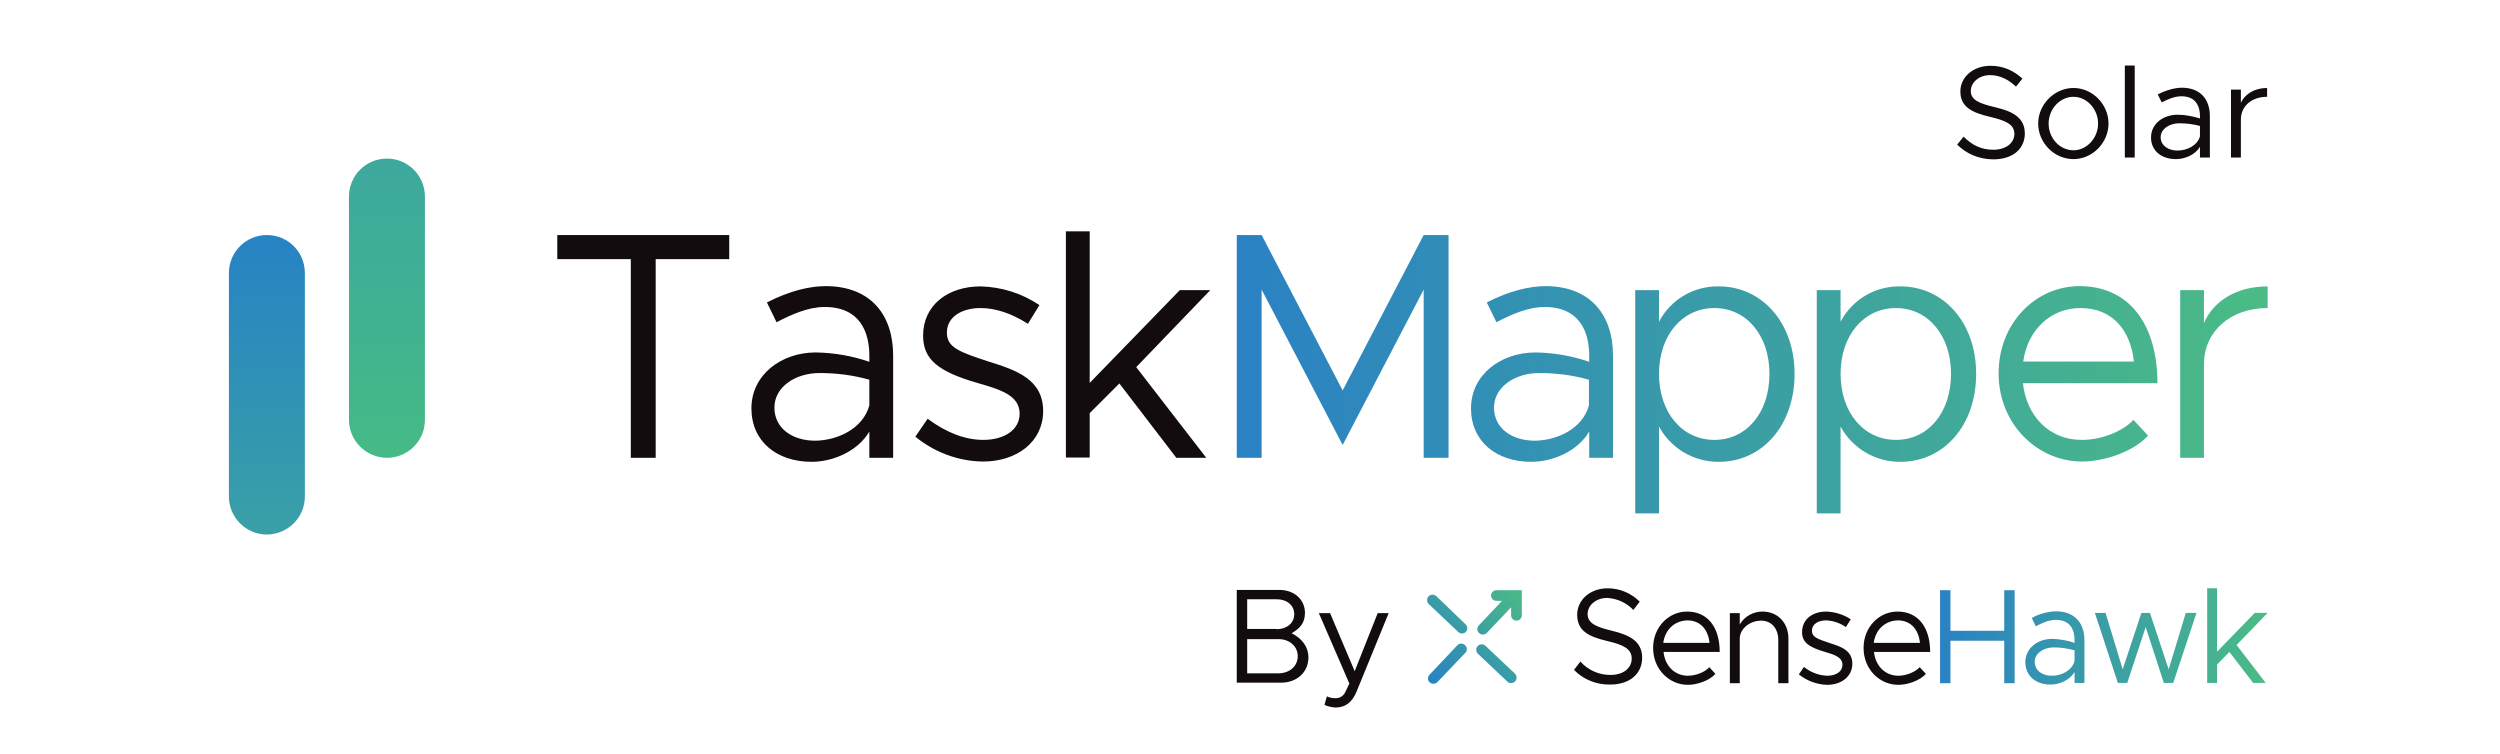 <svg xmlns="http://www.w3.org/2000/svg" xml:space="preserve" id="Layer_1" x="0" y="0" version="1.1" viewBox="0 0 934.9 281.9"><style>.st2{fill:#130c0e}</style><g id="Layer_1_1_"><linearGradient id="SVGID_1_" x1="99.83" x2="99.83" y1="197.17" y2="86.31" gradientTransform="matrix(1 0 0 -1 0 284)" gradientUnits="userSpaceOnUse"><stop offset="0" stop-color="#2782c5"/><stop offset="1" stop-color="#39a0a7"/></linearGradient><path fill="url(#SVGID_1_)" d="M99.8 199.9c-7.8 0-14.2-6.4-14.2-14.2v-83.6c0-7.8 6.3-14.2 14.2-14.2s14.2 6.3 14.2 14.2v83.6c0 7.8-6.3 14.1-14.2 14.2z"/><linearGradient id="SVGID_2_" x1="144.69" x2="144.69" y1="225.79" y2="114.93" gradientTransform="matrix(1 0 0 -1 0 284)" gradientUnits="userSpaceOnUse"><stop offset="0" stop-color="#3da89e"/><stop offset="1" stop-color="#45ba86"/></linearGradient><path fill="url(#SVGID_2_)" d="M144.7 171.2c-7.8 0-14.2-6.4-14.2-14.2V73.5c0-7.8 6.3-14.2 14.2-14.2 7.8 0 14.2 6.3 14.2 14.2v83.6c0 7.8-6.4 14.1-14.2 14.1z"/><path d="M235.9 96.9h-27.5v-9h64.3v9h-27.5v74.3h-9.3V96.9zM334 133v38.2h-8.9v-9.8c-4.4 7.4-13.6 11.3-21.6 11.3-13 0-22.5-7.6-22.5-20s11-20.9 24.1-20.9c6.8.1 13.6 1.3 20 3.5V133c0-8.5-3.3-18.2-16.7-18.2-6.2 0-12.4 2.8-18 5.7l-3.6-7.4c8.8-4.5 16.2-6.1 22.1-6.1 16.9.1 25.1 10.9 25.1 26zm-8.9 18.6V142c-6-1.7-12.3-2.5-18.6-2.5-9.2 0-16.9 5.3-16.9 12.9 0 7.8 6.7 12.4 15.3 12.4 8.2-.1 17.8-4.4 20.2-13.2zm17.2 11.7 4.6-6.7c7 5.2 14 7.9 20.8 7.9 8.1 0 13.6-3.9 13.6-9.8 0-6.8-7.1-9-15.5-11.4-14.9-4.3-20.6-8.8-20.6-17.8 0-11.4 9.3-18.4 21.5-18.4 7.9.2 15.5 2.6 22 7l-4.3 7c-6.2-4-12.3-5.9-17.7-5.9-6.9 0-12.6 3.2-12.6 9.2 0 5.5 4.5 7.2 15.9 10.9 9.9 3.1 20.1 6.5 20.1 18.4 0 11.5-9.8 18.9-22.5 18.9-9.1-.1-18.1-3.4-25.3-9.3zm82.6-26 26.2 33.9h-11.2l-21.3-27.8-11.1 11.1v16.6h-8.9V86.5h8.9v56.7l33.7-34.7h11.4l-27.7 28.8z" class="st2"/><linearGradient id="SVGID_3_" x1="460.41" x2="847" y1="144.015" y2="144.015" gradientTransform="matrix(1 0 0 -1 0 284)" gradientUnits="userSpaceOnUse"><stop offset="0" stop-color="#2a81c4"/><stop offset="1" stop-color="#4bbb86"/></linearGradient><path fill="url(#SVGID_3_)" d="M462.5 87.9h9.3l30.3 58.1 30.3-58.1h9.3v83.3h-9.3v-62.9l-30.3 58.1-30.3-58.1v62.9h-9.3V87.9zM603.2 133v38.2h-8.9v-9.8c-4.4 7.4-13.6 11.3-21.7 11.3-13 0-22.5-7.6-22.5-20s10.9-20.9 24.2-20.9c6.8.1 13.6 1.3 20 3.5V133c0-8.5-3.3-18.2-16.7-18.2-6.2 0-12.4 2.8-18 5.7l-3.6-7.4c8.8-4.5 16.2-6.1 22.1-6.1 16.8.1 25.1 10.9 25.1 26zm-9 18.6V142c-6-1.7-12.3-2.5-18.6-2.5-9.2 0-16.9 5.3-16.9 12.9 0 7.8 6.7 12.4 15.3 12.4 8.2-.1 17.8-4.4 20.2-13.2zm76.9-11.8c0 19.3-12.1 32.9-28.3 32.9-9.3.1-18-5-22.4-13.2V192h-8.9v-83.5h8.9v11.8c4.4-8.3 13-13.4 22.4-13.2 16.1 0 28.3 13.6 28.3 32.7zm-9.4 0c0-14.4-8.6-24.6-20.6-24.6s-20.7 10.2-20.7 24.6 8.6 24.7 20.7 24.7 20.6-10.2 20.6-24.7zm77.3 0c0 19.3-12.1 32.9-28.3 32.9-9.3.1-18-5-22.4-13.2V192h-8.9v-83.5h8.9v11.8c4.4-8.3 13-13.4 22.4-13.2 16.2 0 28.3 13.6 28.3 32.7zm-9.4 0c0-14.4-8.6-24.6-20.6-24.6s-20.7 10.2-20.7 24.6 8.6 24.7 20.7 24.7 20.6-10.2 20.6-24.7zm68.2 17.2 5.5 5.9c-5.3 5.9-16.2 9.7-24.7 9.7-16.4 0-31.2-13.7-31.2-33 0-18.7 13.8-32.6 30.3-32.6 18.5 0 29.1 14.3 29.1 36.3h-50.3c1.3 12.2 9.8 21.2 21.9 21.2 7.2.1 15.6-3.2 19.4-7.5zm-41.2-21.8H798c-1.2-11.3-7.7-20-20-20-10.9 0-19.7 7.9-21.4 20zm91.4-28.1v8.1c-13.9 0-23.8 8.7-23.8 21v35h-8.9v-62.7h8.9v12.3c3.6-8.4 12.4-13.7 23.8-13.7z"/><linearGradient id="SVGID_4_" x1="534.44" x2="568.865" y1="29.06" y2="63.485" gradientTransform="matrix(1 0 0 -1 0 284)" gradientUnits="userSpaceOnUse"><stop offset="0" stop-color="#2a81c4"/><stop offset="1" stop-color="#4bbb86"/></linearGradient><path fill="url(#SVGID_4_)" d="M548.1 233.5c.8.8.8 2 .1 2.8-.4.4-.9.6-1.5.6-.5 0-1-.2-1.4-.6l-11-10.4c-.8-.8-.8-2-.1-2.9.8-.8 2-.8 2.9-.1l11 10.6zm7.4 8c-.8-.8-2.1-.7-2.9.1-.8.8-.7 2.1.1 2.9l11 10.4c.8.8 2.1.7 2.9-.1.8-.8.7-2.1-.1-2.9l-11-10.4zm-10.5-.2-10.4 11c-.8.8-.8 2.1 0 2.8.4.4.9.6 1.4.6.6 0 1.1-.2 1.5-.6l10.5-11c.8-.8.7-2.1-.1-2.8-.9-.9-2.1-.8-2.9 0zm14.6-20.6c-1.1 0-2 .9-2 2s.9 2 2 2h2.1l-8.7 9.2c-.8.8-.7 2.1.1 2.8.4.4.9.6 1.4.6.5 0 1.1-.2 1.5-.6l9.1-9.6v3c0 1.1.9 2 2 2s2-.9 2-2v-9.4h-9.5z"/><path d="m588.6 250.5 2.4-3.1c2.9 3.2 6.9 5 11.2 5 5.3 0 8-2.9 8-6.1 0-3.7-3.2-5.2-9.2-6.6-6.9-1.6-11.2-3.8-11.2-9.8 0-5.6 4.9-9.9 11.4-9.9 4.5 0 8.8 1.8 12 5l-2.4 3.1c-2.5-2.7-6.1-4.3-9.8-4.5-4.2 0-7.3 2.8-7.3 6 0 3.6 3.4 4.9 9.2 6.3 6.5 1.6 11.2 3.9 11.2 10.1 0 5.5-4.1 10-12 10-5.1.1-10-1.9-13.5-5.5zm50.6-1 2.3 2.5c-2.2 2.5-6.8 4.1-10.3 4.1-6.9 0-13-5.7-13-13.8 0-7.8 5.8-13.6 12.7-13.6 7.8 0 12.2 6 12.2 15.1h-21c.5 5.1 4.1 8.9 9.1 8.9 3 0 6.5-1.4 8-3.2zm-17.2-9.1h17.3c-.5-4.7-3.2-8.4-8.3-8.4-4.6.1-8.3 3.3-9 8.4zm46.8-1.6v16.7H665v-16.2c0-4.3-2.6-7.2-6.4-7.2-4.3 0-8 3.1-8 6.7v16.7h-3.7v-26.2h3.7v4.2c1.8-3 5-4.8 8.5-4.8 5.7 0 9.7 4.2 9.7 10.1zm3.9 13.4 1.9-2.8c2.5 2 5.5 3.2 8.7 3.3 3.4 0 5.7-1.6 5.7-4.1 0-2.8-3-3.8-6.5-4.8-6.2-1.8-8.6-3.7-8.6-7.4 0-4.8 3.9-7.7 9-7.7 3.3.1 6.5 1.1 9.2 2.9l-1.8 2.9c-2.2-1.5-4.8-2.4-7.4-2.5-2.9 0-5.3 1.3-5.3 3.9 0 2.3 1.9 3 6.7 4.6 4.1 1.3 8.4 2.7 8.4 7.7 0 4.8-4.1 7.9-9.4 7.9-3.9-.1-7.6-1.5-10.6-3.9zm45.2-2.7 2.3 2.5c-2.2 2.5-6.8 4.1-10.3 4.1-6.9 0-13-5.7-13-13.8 0-7.8 5.8-13.6 12.7-13.6 7.8 0 12.2 6 12.2 15.1h-21c.5 5.1 4.1 8.9 9.1 8.9 2.9 0 6.4-1.4 8-3.2zm-17.2-9.1H718c-.5-4.7-3.2-8.4-8.3-8.4-4.6.1-8.3 3.3-9 8.4z" class="st2"/><linearGradient id="SVGID_5_" x1="725.11" x2="847.56" y1="45.96" y2="45.96" gradientTransform="matrix(1 0 0 -1 0 284)" gradientUnits="userSpaceOnUse"><stop offset="0" stop-color="#2a81c4"/><stop offset="1" stop-color="#4bbb86"/></linearGradient><path fill="url(#SVGID_5_)" d="M753.4 220.7v34.8h-3.9v-15.9h-20.1v15.9h-3.9v-34.8h3.9v15.2h20.1v-15.2h3.9zm26.1 18.8v15.9h-3.7v-4.1c-1.8 3.1-5.7 4.7-9 4.7-5.4 0-9.4-3.2-9.4-8.4s4.6-8.7 10.1-8.7c2.8.1 5.7.6 8.3 1.5v-1c0-3.6-1.4-7.6-7-7.6-2.6 0-5.2 1.2-7.5 2.4l-1.5-3.1c2.8-1.6 6-2.4 9.2-2.5 7.1.1 10.5 4.6 10.5 10.9zm-3.7 7.7v-4c-2.5-.7-5.1-1.1-7.8-1.1-3.8 0-7.1 2.2-7.1 5.4s2.8 5.2 6.4 5.2c3.5 0 7.5-1.8 8.5-5.5zm7.6-18h4l6.4 21.1 7-21.1h3.2l7 21.1 6.4-21.1h4l-8.7 26.2h-3.5l-6.8-20.9-6.9 20.9H792l-8.6-26.2zm53 12 10.9 14.2h-4.7l-8.9-11.6-4.6 4.7v6.9h-3.7V220h3.7v23.7l14.1-14.5h4.8l-11.6 12z"/><path d="M462.5 220.6h15.9c5.6 0 9.6 3.6 9.6 8.6 0 3.7-1.8 5.8-5 7.6 4 2 6.3 5.2 6.3 9 0 5.6-4.3 9.5-10.3 9.5h-16.5v-34.7zm14.9 14.7c3.8 0 6.6-2.3 6.6-5.6s-2.7-5.6-6.6-5.6h-11v11.1h11zm.6 16.5c4.3 0 7.3-2.7 7.3-6.4s-3-6.4-7.3-6.4h-11.6v12.8H478zm17.3 11.8.9-3.2c1 .5 2 .7 3.1.7 1.6.1 3.1-.8 3.8-2.3l1.5-3.2-11.4-26.3h4.2l9.2 21.7 8.6-21.7h4.1l-11.9 29.1c-1.8 4.5-4.4 6.1-7.9 6.2-1.5-.1-2.9-.4-4.2-1zM731.9 54.1l2.4-3c2.9 2.9 6.3 4.9 11.1 4.9 5.2 0 7.9-2.9 7.9-5.9 0-3.6-3.2-5-9.1-6.4-6.8-1.6-11.1-3.7-11.1-9.5 0-5.4 4.8-9.6 11.3-9.6 5 0 8.8 2 11.9 4.8l-2.4 3c-2.8-2.7-6.1-4.3-9.7-4.3-4.2 0-7.2 2.8-7.2 5.9 0 3.5 3.3 4.7 9.1 6.1 6.4 1.5 11.1 3.8 11.1 9.8 0 5.4-4 9.7-11.9 9.7-5.6-.1-10-2.2-13.4-5.5zm30.3-7.9c0-7.2 6.1-13.3 13.2-13.3s13.1 6.1 13.1 13.3-6 13.3-13.1 13.3c-7.2 0-13.2-6.1-13.2-13.3zm22.4 0c0-5.4-4.2-10-9.2-10-5.1 0-9.3 4.6-9.3 10 0 5.5 4.2 10 9.3 10 5 0 9.2-4.6 9.2-10zm10-21.7h3.7v34.4h-3.7V24.5zm31.8 18.9v15.5h-3.7v-4c-1.8 3-5.6 4.6-9 4.6-5.4 0-9.3-3.1-9.3-8.1 0-5.1 4.5-8.5 10-8.5 2.8 0 5.7.6 8.3 1.4v-.9c0-3.4-1.4-7.4-6.9-7.4-2.6 0-5.1 1.1-7.4 2.3l-1.5-3c3.6-1.8 6.7-2.5 9.2-2.5 6.9.1 10.3 4.5 10.3 10.6zm-3.7 7.6v-3.9c-2.3-.6-4.9-1-7.7-1-3.8 0-7 2.2-7 5.2 0 3.1 2.8 5 6.3 5s7.4-1.8 8.4-5.3zm25.1-18.1v3.3c-5.8 0-9.8 3.5-9.8 8.5v14.2h-3.7V33.5h3.7v5c1.5-3.4 5.2-5.6 9.8-5.6z" class="st2"/></g></svg>